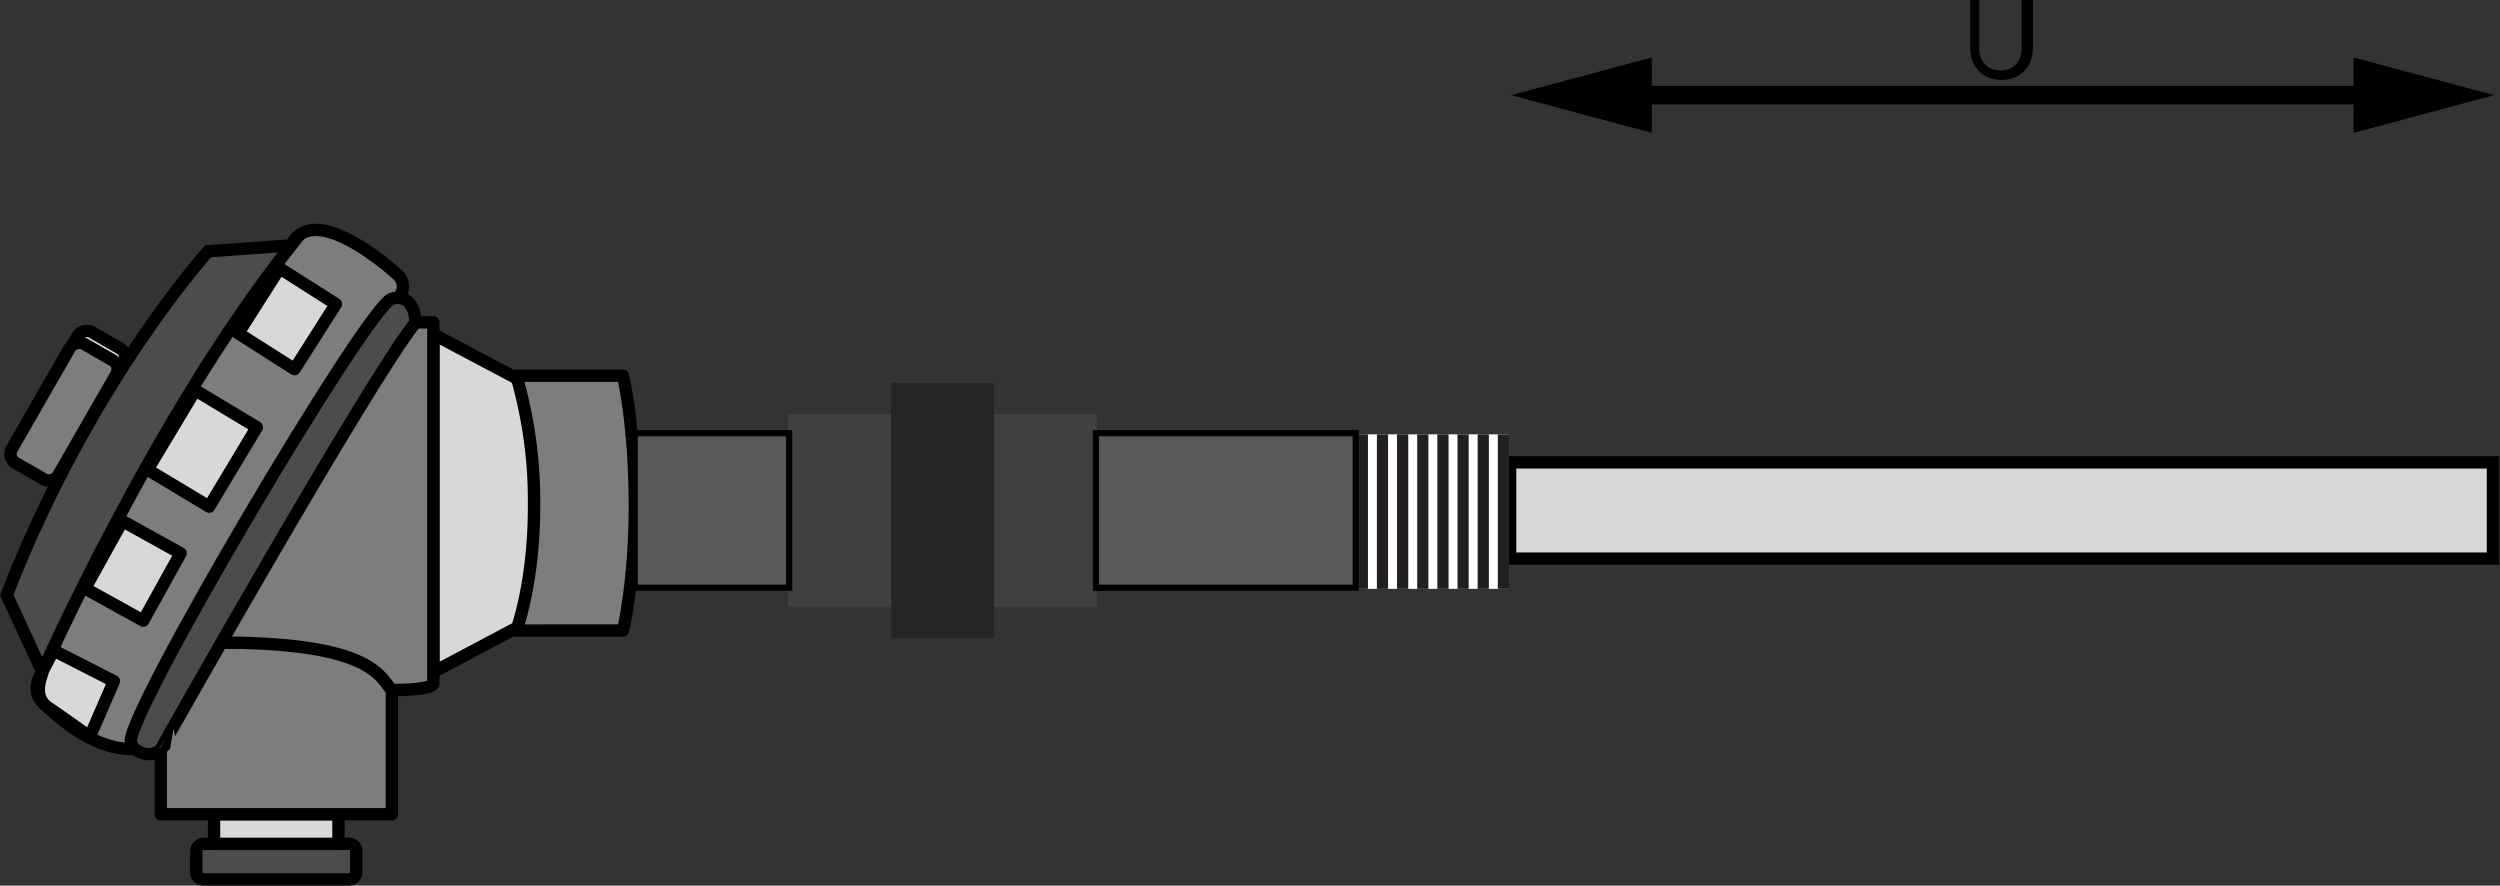 <svg xmlns="http://www.w3.org/2000/svg" viewBox="0 0 405.04 143.48"><rect x="0" y="0" width="405.04" height="143.48" fill="#333333" stroke="none"/><defs><style>.cls-1,.cls-7{fill:#d8d8d8;}.cls-1,.cls-13,.cls-2,.cls-3,.cls-4,.cls-5,.cls-6,.cls-7,.cls-8{stroke:#000;}.cls-1,.cls-3{stroke-linecap:round;}.cls-1,.cls-3,.cls-4,.cls-6{stroke-linejoin:round;}.cls-1,.cls-2,.cls-3,.cls-4,.cls-5,.cls-6,.cls-7{stroke-width:2px;}.cls-2{fill:#4c4c4c;}.cls-13,.cls-2,.cls-5,.cls-7,.cls-8{stroke-miterlimit:10;}.cls-3,.cls-4,.cls-5,.cls-6{fill:#7d7d7d;}.cls-4{stroke-linecap:square;}.cls-8{fill:none;stroke-width:3px;}.cls-9{fill:#fff;}.cls-10,.cls-11,.cls-12,.cls-9{fill-rule:evenodd;}.cls-10{fill:#252526;}.cls-11{fill:#404041;}.cls-12{fill:#231f20;}.cls-13{fill:#58595b;}</style></defs><title>com Cabeçote e Niple União</title><g id="Camada_2" data-name="Camada 2"><g id="com_Cabeçote_e_Niple_União" data-name="com Cabeçote e Niple União"><polygon class="cls-1" points="86.53 100.23 86.53 62.79 70.21 54.15 70.21 108.87 86.53 100.23"/><rect class="cls-2" x="41.89" y="126.64" width="5.76" height="25.92" rx="1.12" ry="1.12" transform="translate(184.36 94.83) rotate(90)"/><rect class="cls-1" x="42.37" y="124.24" width="4.8" height="20.16" transform="translate(179.08 89.55) rotate(90)"/><rect class="cls-3" x="30.85" y="99.27" width="27.84" height="37.44" transform="translate(162.76 73.23) rotate(90)"/><path class="cls-4" d="M20.29,110.79,28,52.23H70.21v58.56s0,1-6.72,1c-1.92-1.92-2.86-7.68-27.84-7.68C25.09,104.07,20.29,110.79,20.29,110.79Z"/><rect class="cls-1" x="0.51" y="60.41" width="22.18" height="8.63" rx="1.68" ry="1.68" transform="translate(73.46 87.04) rotate(120)"/><rect class="cls-5" x="-0.45" y="62.33" width="22.18" height="8.63" rx="1.68" ry="1.68" transform="matrix(-0.5, 0.87, -0.87, -0.5, 73.68, 90.75)"/><path class="cls-4" d="M64.45,48.26a2.5,2.5,0,0,0,0-3.71S51,32.07,47.17,39.75a13.32,13.32,0,0,1-8.64,3.84L7.81,96.39l-1,12.48s-1.92,2.88,0,4.8c1.44,1.44,7.68,7.68,14.4,7.68l2.88-1Z"/><rect class="cls-1" x="25.25" y="66.83" width="15" height="11.64" transform="translate(111.9 82) rotate(121)"/><path class="cls-2" d="M67.33,52.23s0-4.8-3.84-3.84-44.16,69.12-42.24,72c0,1,2.88,2.88,4.8,1C26,121.35,59.65,61.83,67.33,52.23Z"/><rect class="cls-1" x="15.29" y="87.11" width="12.48" height="10.77" transform="translate(112.86 118.5) rotate(119)"/><path class="cls-1" d="M7.81,114.63c-2.88-1.92-.76-5.62-.91-5.85l1.75-3.41,9.8,5-3.91,9S10.07,116.14,7.81,114.63Z"/><rect class="cls-1" x="40.27" y="46.22" width="12.49" height="10.81" transform="translate(115.03 40.07) rotate(122.44)"/><path class="cls-2" d="M33.73,40.71S14.53,61.83,1.09,96.39l5.76,12.48S25.09,67.59,47.17,39.75Z"/><path class="cls-6" d="M100.93,102.15s1.92-7.68,1.92-20.16c0-13.44-1.92-21.12-1.92-21.12H83.65A73.28,73.28,0,0,1,86.53,82c0,12.48-2.88,20.16-2.88,20.16Z"/><rect class="cls-7" x="244.66" y="74.91" width="159.24" height="15.6"/><line class="cls-8" x1="263.45" y1="15.42" x2="385.48" y2="15.42"/><polygon points="267.61 21.52 244.84 15.42 267.61 9.31 267.61 21.52"/><polygon points="381.32 21.52 404.09 15.42 381.32 9.31 381.32 21.52"/><path class="cls-8" d="M244.66,25v0Z"/><path d="M324.11,11.42a3.72,3.72,0,0,0,1.45-.27,3,3,0,0,0,1.08-.75,3.28,3.28,0,0,0,.68-1.15,4.48,4.48,0,0,0,.23-1.47V0h1.81V7.78A5.88,5.88,0,0,1,329,9.83a4.78,4.78,0,0,1-1,1.64,4.59,4.59,0,0,1-1.6,1.08,5.91,5.91,0,0,1-4.24,0,4.64,4.64,0,0,1-1.6-1.08,4.72,4.72,0,0,1-1-1.64,5.84,5.84,0,0,1-.35-2.05V0h1.45V7.77a4.44,4.44,0,0,0,.23,1.47,3.25,3.25,0,0,0,.67,1.15,3.1,3.1,0,0,0,1.09.75A3.71,3.71,0,0,0,324.11,11.42Z"/><polygon class="cls-9" points="219.82 70.37 244.48 70.37 244.48 95.4 219.82 95.4 219.82 70.37 219.82 70.37"/><polygon class="cls-10" points="144.37 62.03 161.05 62.03 161.05 103.38 144.37 103.38 144.37 62.03 144.37 62.03"/><polygon class="cls-11" points="127.68 67.11 144.37 67.11 144.37 98.3 127.68 98.3 127.68 67.11 127.68 67.11"/><polygon class="cls-12" points="219.82 70.37 221.63 70.37 221.63 95.4 219.82 95.4 219.82 70.37 219.82 70.37"/><polygon class="cls-12" points="223.08 70.37 224.89 70.37 224.89 95.4 223.08 95.4 223.08 70.37 223.08 70.37"/><polygon class="cls-12" points="226.34 70.37 228.16 70.37 228.16 95.4 226.34 95.4 226.34 70.37 226.34 70.37"/><polygon class="cls-12" points="229.61 70.37 231.42 70.37 231.42 95.4 229.61 95.4 229.61 70.37 229.61 70.37"/><polygon class="cls-12" points="232.87 70.37 234.69 70.37 234.69 95.4 232.87 95.4 232.87 70.37 232.87 70.37"/><polygon class="cls-12" points="236.14 70.37 237.95 70.37 237.95 95.4 236.14 95.4 236.14 70.37 236.14 70.37"/><polygon class="cls-12" points="239.4 70.37 241.22 70.37 241.22 95.4 239.4 95.4 239.4 70.37 239.4 70.37"/><polygon class="cls-12" points="242.67 70.37 244.48 70.37 244.48 95.4 242.67 95.4 242.67 70.37 242.67 70.37"/><path class="cls-8" d="M403.54,22.71v0Z"/><rect class="cls-13" x="102.83" y="70.19" width="25.03" height="25.03"/><polygon class="cls-11" points="161.05 67.11 177.74 67.11 177.74 98.3 161.05 98.3 161.05 67.11 161.05 67.11"/><rect class="cls-13" x="177.56" y="70.19" width="42.08" height="25.03"/></g></g></svg>